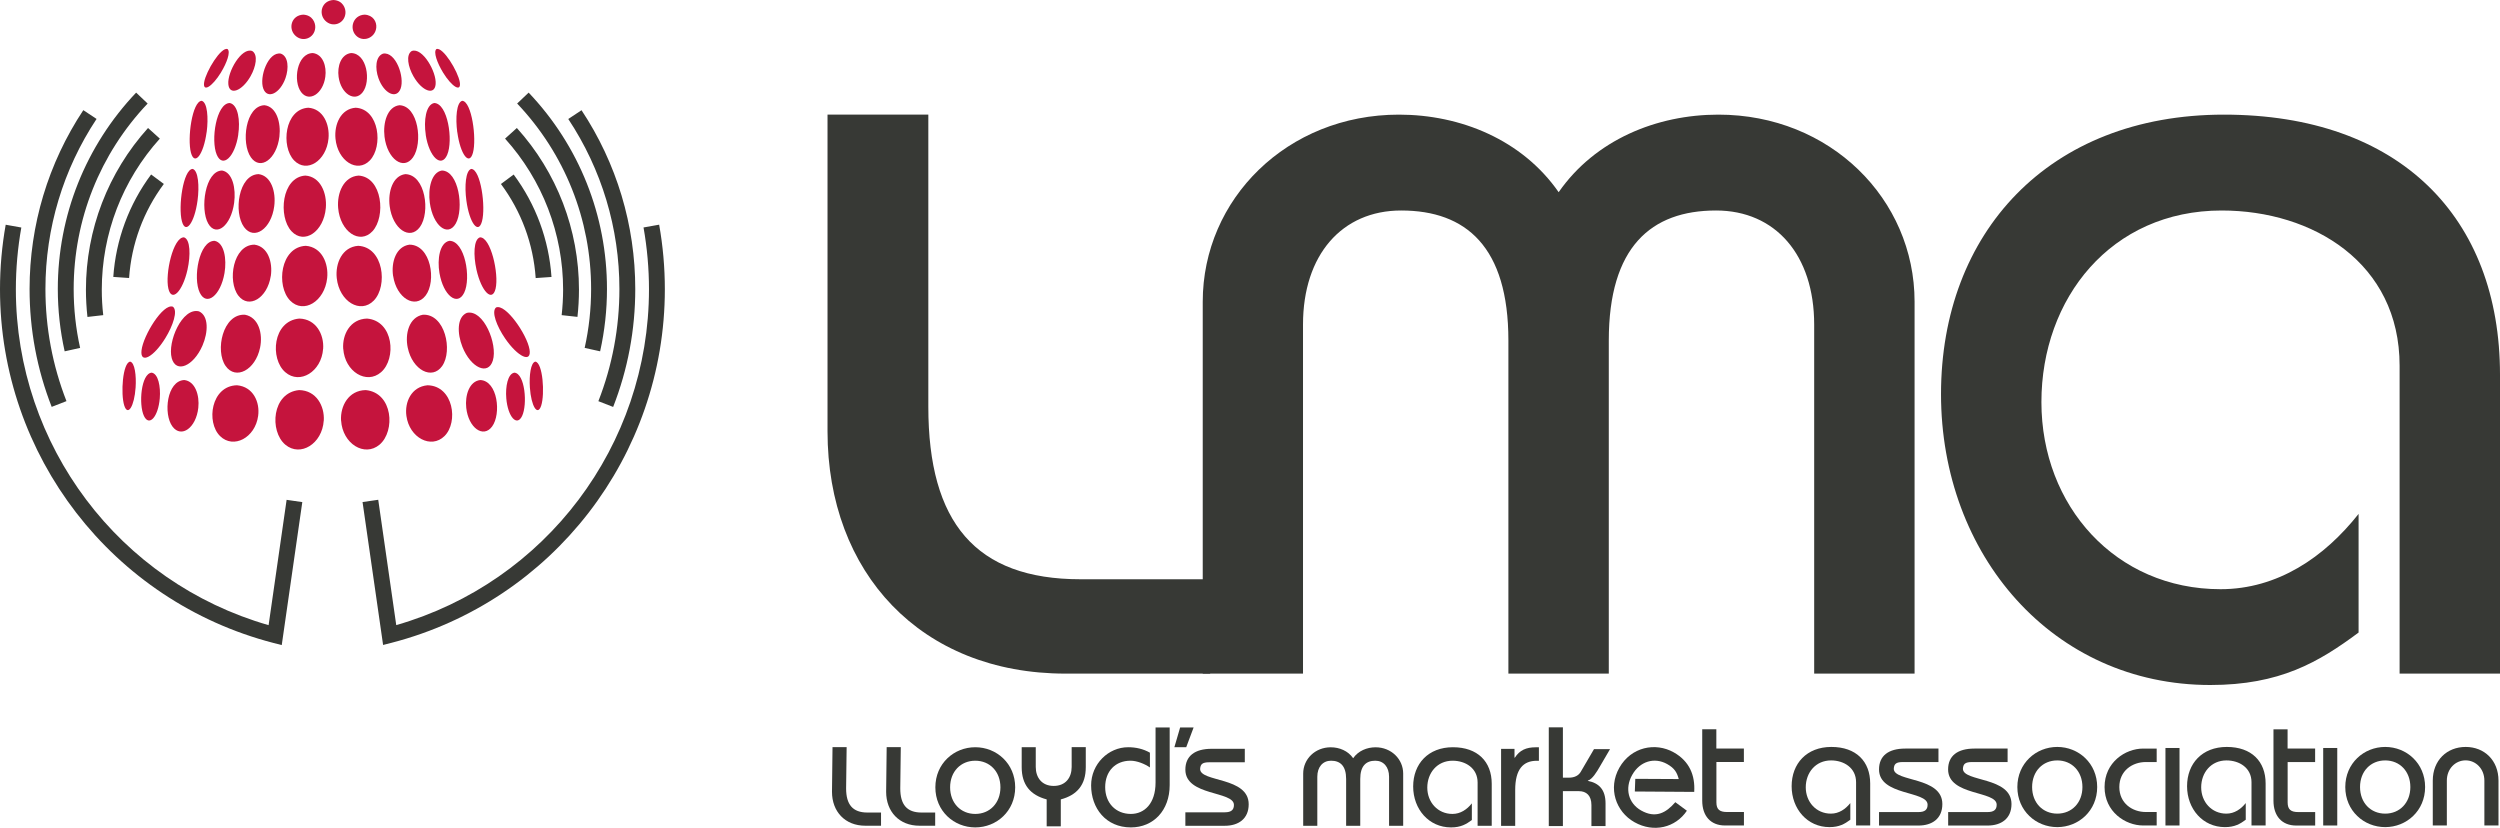 <?xml version="1.0" encoding="UTF-8"?> <svg xmlns="http://www.w3.org/2000/svg" id="Layer_2" data-name="Layer 2" viewBox="0 0 430.29 142.48"><defs><style> .cls-1 { fill: #373935; } .cls-2 { fill: #c5143d; } </style></defs><g id="Layer_1-2" data-name="Layer 1"><g><path class="cls-1" d="M159.78,19.73v50.26c0,19.93,8.12,29.71,26.2,29.71h22.31s0,16.24,0,16.24h-24.89c-24.91,0-40.97-17.35-40.97-41.7V19.73h17.35Z"></path><path class="cls-1" d="M207.01,115.94V51.93c0-17.67,14.53-32.2,33.77-32.2,10.6,0,21.21,4.32,27.49,13.35,6.28-9.03,16.89-13.35,27.49-13.35,19.24,0,33.77,14.53,33.77,32.2v64.01h-17.28v-60.08c0-11.98-6.68-19.63-16.89-19.63-11.19,0-18.46,6.28-18.46,22.38v57.33h-17.28v-57.33c0-16.1-7.26-22.38-18.46-22.38-10.21,0-16.89,7.66-16.89,19.63v60.08h-17.28Z"></path><path class="cls-1" d="M413.01,115.94v-53.01c0-17.67-14.92-26.7-30.63-26.7-19.04,0-31.02,15.12-31.02,32.98s12.76,32.2,30.83,32.2c9.82,0,17.87-5.5,23.76-12.96v20.42c-6.87,5.11-13.55,9.03-25.53,9.03-27.1,0-46.34-22.38-46.34-50.07s18.46-48.1,48.69-48.1,47.52,17.67,47.52,44.77v51.44h-17.28Z"></path><path class="cls-1" d="M145.72,128.6l-.09,7.1c0,2.79,1.14,4.15,3.66,4.15h2.35v2.27h-2.71c-3.48,0-5.73-2.43-5.73-5.83l.09-7.7h2.42Z"></path><path class="cls-1" d="M155.04,128.6l-.09,7.1c0,2.79,1.14,4.15,3.66,4.15h2.35v2.27h-2.71c-3.48,0-5.73-2.43-5.73-5.83l.09-7.7h2.42Z"></path><path class="cls-1" d="M167.86,140.09c2.51,0,4.33-1.88,4.33-4.58s-1.82-4.58-4.33-4.58-4.33,1.88-4.33,4.58,1.82,4.58,4.33,4.58M167.86,128.61c3.67,0,6.87,2.81,6.87,6.9s-3.2,6.9-6.87,6.9-6.87-2.81-6.87-6.9,3.2-6.9,6.87-6.9"></path><path class="cls-1" d="M178.27,128.61v3.4c0,1.82,1.05,3.26,3.09,3.26s3.09-1.43,3.09-3.26v-3.42h2.43v3.45c0,3.04-1.49,4.8-4.3,5.55v4.64h-2.43v-4.64c-2.81-.75-4.3-2.51-4.3-5.55v-3.43h2.43Z"></path></g><polygon class="cls-1" points="202.13 128.6 203.12 125.21 205.44 125.21 204.17 128.6 202.13 128.6"></polygon><g><path class="cls-1" d="M204.02,139.81h6.79c1.13,0,1.57-.44,1.57-1.27,0-2.43-8.36-1.49-8.36-6.07,0-2.35,1.63-3.59,4.52-3.59h5.71v2.32h-6.12c-1.19,0-1.52.33-1.57,1.16,0,2.29,8.36,1.32,8.36,6.07,0,2.51-1.77,3.7-4.11,3.7h-6.79v-2.32Z"></path><path class="cls-1" d="M201.32,125.21v9.92c0,4.36-2.79,7.28-6.68,7.28-4.3,0-6.84-3.31-6.84-7.23,0-3.7,2.98-6.57,6.37-6.57,1.32,0,2.59.28,3.75.94v2.54c-.88-.61-2.23-1.16-3.34-1.16-2.62,0-4.36,1.82-4.36,4.55s1.82,4.61,4.42,4.61c2.32,0,4.25-1.77,4.25-5.41v-9.47h2.43Z"></path><path class="cls-1" d="M224.3,142.13v-8.99c0-2.48,2.04-4.52,4.74-4.52,1.49,0,2.98.61,3.86,1.88.88-1.27,2.37-1.88,3.86-1.88,2.7,0,4.75,2.04,4.75,4.52v8.99h-2.43v-8.44c0-1.68-.94-2.76-2.37-2.76-1.57,0-2.59.88-2.59,3.14v8.06h-2.43v-8.06c0-2.26-1.02-3.14-2.59-3.14-1.43,0-2.37,1.08-2.37,2.76v8.44h-2.43Z"></path><path class="cls-1" d="M254.32,142.13v-7.45c0-2.48-2.1-3.75-4.3-3.75-2.68,0-4.36,2.12-4.36,4.63s1.79,4.53,4.33,4.53c1.38,0,2.51-.77,3.34-1.82v2.87c-.97.72-1.9,1.27-3.59,1.27-3.81,0-6.51-3.14-6.51-7.04s2.59-6.76,6.84-6.76,6.68,2.48,6.68,6.29v7.23h-2.43Z"></path><path class="cls-1" d="M258.35,128.89h2.32v1.52h.06c.83-1.3,1.96-1.79,3.59-1.79h.55v2.32h-.36c-2.34,0-3.72,1.44-3.72,5.02v6.18h-2.43v-13.24Z"></path><path class="cls-1" d="M281.38,136.22l.08-2.17,7.48.04c-.31-1.13-.7-1.85-1.99-2.58-2.19-1.23-4.7-.49-6.02,1.86-1.33,2.35-.66,4.88,1.52,6.12,2.5,1.41,4.28.45,5.9-1.42l1.99,1.47c-1.96,2.92-5.71,3.84-9.03,1.97-3.2-1.8-4.6-5.83-2.59-9.38s6.18-4.43,9.37-2.63c2.69,1.52,3.69,3.95,3.51,6.8l-10.22-.07Z"></path><path class="cls-1" d="M266.57,142.18v-16.99h2.43v8.66h1.02c1.02,0,1.68-.39,2.04-.99l2.29-3.92h2.76l-1.74,2.98c-.52.91-1.32,2.23-2.07,2.43v.05c1.96.39,3.04,1.55,3.04,3.89v3.89h-2.43v-3.61c0-1.65-.88-2.4-2.15-2.4h-2.76v6.01h-2.43Z"></path><path class="cls-1" d="M300.16,131.15h-4.74v6.95c0,1.24.58,1.66,1.82,1.66h2.92v2.32h-3.26c-2.48,0-3.92-1.65-3.92-4.28v-12.28h2.43v3.31h4.74v2.32Z"></path><path class="cls-1" d="M319.46,142.08v-7.45c0-2.48-2.1-3.75-4.3-3.75-2.68,0-4.36,2.12-4.36,4.63s1.79,4.53,4.33,4.53c1.38,0,2.51-.77,3.34-1.82v2.87c-.97.72-1.9,1.27-3.59,1.27-3.81,0-6.51-3.14-6.51-7.04s2.59-6.76,6.84-6.76,6.68,2.48,6.68,6.29v7.23h-2.43Z"></path><path class="cls-1" d="M323.41,139.77h6.79c1.13,0,1.57-.44,1.57-1.27,0-2.43-8.36-1.49-8.36-6.07,0-2.35,1.63-3.59,4.52-3.59h5.71v2.32h-6.12c-1.19,0-1.52.33-1.57,1.16,0,2.29,8.36,1.32,8.36,6.07,0,2.51-1.76,3.7-4.11,3.7h-6.79v-2.32Z"></path><path class="cls-1" d="M335.3,139.77h6.79c1.13,0,1.57-.44,1.57-1.27,0-2.43-8.36-1.49-8.36-6.07,0-2.35,1.63-3.59,4.53-3.59h5.71v2.32h-6.12c-1.19,0-1.52.33-1.57,1.16,0,2.29,8.36,1.32,8.36,6.07,0,2.51-1.77,3.7-4.11,3.7h-6.79v-2.32Z"></path><path class="cls-1" d="M354.09,140.04c2.51,0,4.33-1.88,4.33-4.58s-1.82-4.58-4.33-4.58-4.33,1.88-4.33,4.58,1.82,4.58,4.33,4.58M354.09,128.56c3.67,0,6.87,2.81,6.87,6.9s-3.2,6.9-6.87,6.9-6.87-2.81-6.87-6.9,3.2-6.9,6.87-6.9"></path><path class="cls-1" d="M371.2,131.16h-1.88c-2.29,0-4.55,1.49-4.55,4.3s2.26,4.3,4.55,4.3h1.88v2.32h-2.32c-3.09,0-6.65-2.37-6.65-6.62s3.56-6.62,6.65-6.62h2.32v2.32Z"></path></g><rect class="cls-1" x="372.71" y="128.74" width="2.42" height="13.34"></rect><path class="cls-1" d="M387.52,142.08v-7.45c0-2.48-2.1-3.75-4.3-3.75-2.68,0-4.36,2.12-4.36,4.63s1.79,4.53,4.33,4.53c1.38,0,2.51-.77,3.34-1.82v2.87c-.97.72-1.9,1.27-3.59,1.27-3.81,0-6.51-3.14-6.51-7.04s2.59-6.76,6.84-6.76,6.68,2.48,6.68,6.29v7.23h-2.43Z"></path><rect class="cls-1" x="399.86" y="128.74" width="2.42" height="13.34"></rect><g><path class="cls-1" d="M410.53,140.04c2.51,0,4.33-1.88,4.33-4.58s-1.82-4.58-4.33-4.58-4.33,1.88-4.33,4.58,1.82,4.58,4.33,4.58M410.53,128.56c3.67,0,6.87,2.81,6.87,6.9s-3.2,6.9-6.87,6.9-6.87-2.81-6.87-6.9,3.2-6.9,6.87-6.9"></path><path class="cls-1" d="M418.72,142.08v-7.73c0-3.48,2.43-5.79,5.66-5.79s5.65,2.32,5.65,5.79v7.73h-2.43v-7.73c0-2.04-1.49-3.48-3.23-3.48s-3.23,1.43-3.23,3.48v7.73h-2.43Z"></path><path class="cls-1" d="M398.48,131.16h-4.74v6.95c0,1.24.58,1.66,1.82,1.66h2.92v2.32h-3.26c-2.48,0-3.92-1.65-3.92-4.28v-12.28h2.43v3.31h4.74v2.32Z"></path><path class="cls-1" d="M48.5,111.03l-1.48-.38C19.33,103.45,0,78.43,0,49.8c0-3.73.33-7.48.98-11.12l2.69.48c-.62,3.48-.94,7.06-.94,10.64,0,26.88,17.81,50.43,43.5,57.8l3.1-21.57,2.7.39-3.54,24.62ZM8.9,70.04c-2.53-6.47-3.81-13.29-3.81-20.3,0-11,3.2-21.64,9.25-30.78l2.28,1.51c-5.75,8.69-8.8,18.81-8.8,29.27,0,6.66,1.22,13.15,3.62,19.3l-2.54.99ZM11.13,60.47c-.78-3.5-1.18-7.11-1.18-10.73,0-12.63,4.79-24.64,13.48-33.8l1.98,1.88c-8.21,8.65-12.73,19.99-12.73,31.92,0,3.42.37,6.83,1.11,10.14l-2.67.59ZM15.05,54.54c-.17-1.55-.26-3.13-.26-4.69,0-10.3,3.8-20.18,10.69-27.82l2.03,1.83c-6.44,7.14-9.99,16.37-9.99,25.99,0,1.47.08,2.94.25,4.39l-2.71.31ZM22.23,47.85l-2.73-.19c.44-6.39,2.69-12.48,6.51-17.63l2.19,1.63c-3.51,4.72-5.58,10.32-5.98,16.18Z"></path><path class="cls-2" d="M40.3,34.92c-.54,3.93-3.08,5.96-4.46,3.56-1.45-2.54-.53-9.08,2.38-9.13,1.81.3,2.42,3.09,2.08,5.57"></path><path class="cls-2" d="M47.2,35.49c-.5,3.91-3.46,5.96-5.2,3.59-1.83-2.51-.97-9.02,2.51-9.11,2.17.28,3.01,3.05,2.69,5.52"></path><path class="cls-2" d="M56.08,35.79c-.35,4.09-3.71,6.37-5.91,4.01-2.32-2.5-1.72-9.3,2.38-9.58,2.59.17,3.75,3,3.53,5.57"></path><path class="cls-2" d="M34,34.51c-.52,3.87-2.06,5.92-2.69,3.58-.67-2.47.21-8.92,1.84-9.02.99.26,1.18,3,.85,5.44"></path><path class="cls-2" d="M35.56,22.75c-.52,3.84-2.05,5.86-2.69,3.55-.67-2.45.21-8.85,1.84-8.95,1,.26,1.18,2.98.86,5.4"></path><path class="cls-2" d="M41.01,23.19c-.58,3.84-2.69,5.8-3.7,3.45-1.07-2.49-.09-8.87,2.24-8.91,1.44.3,1.82,3.04,1.45,5.45"></path><path class="cls-2" d="M48.09,23.52c-.47,3.86-3.26,5.89-4.9,3.57-1.74-2.46-.94-8.88,2.34-8.98,2.06.26,2.85,2.98,2.56,5.41"></path><path class="cls-2" d="M56.54,23.85c-.37,3.87-3.75,6.01-5.92,3.76-2.3-2.39-1.65-8.83,2.44-9.07,2.57.18,3.71,2.87,3.48,5.31"></path><path class="cls-2" d="M38.05,12.45c-1.55,2.53-3.2,3.5-2.91,1.7.32-1.9,2.9-6.1,4.02-5.71.58.47-.14,2.41-1.11,4"></path><path class="cls-2" d="M43.12,13.13c-1.47,2.58-3.65,3.36-3.82,1.36-.19-2.1,2.27-6.39,4.11-5.71,1.05.65.64,2.72-.29,4.35"></path><path class="cls-2" d="M49.14,13.44c-.94,2.67-3.12,3.7-3.82,1.82-.74-1.99.84-6.43,3.02-6.03,1.31.48,1.39,2.53.8,4.21"></path><path class="cls-2" d="M55.99,13.24c-.4,2.9-2.77,4.41-4.14,2.64-1.46-1.88-.77-6.71,2-6.75,1.73.22,2.4,2.28,2.14,4.11"></path><path class="cls-2" d="M32.28,46.38c-.85,3.82-2.73,5.7-3.3,3.3-.6-2.54.83-8.89,2.69-8.83,1.11.36,1.14,3.12.61,5.52"></path><path class="cls-2" d="M38.64,47c-.66,3.86-3.08,5.79-4.25,3.39-1.24-2.54-.13-8.96,2.55-8.94,1.66.34,2.11,3.11,1.7,5.55"></path><path class="cls-2" d="M46.6,47.52c-.58,3.79-3.76,5.71-5.57,3.37-1.92-2.47-.94-8.77,2.77-8.78,2.31.32,3.17,3.02,2.81,5.41"></path><path class="cls-2" d="M56.31,47.87c-.43,4.03-4.07,6.23-6.38,3.86-2.44-2.51-1.69-9.22,2.7-9.42,2.76.21,3.95,3.02,3.68,5.56"></path><path class="cls-2" d="M28.47,58.18c-2.05,3.34-4.4,4.54-4.11,2.11.3-2.57,3.72-8.13,5.4-7.5.9.68,0,3.29-1.29,5.39"></path><path class="cls-2" d="M34.86,59.45c-1.55,3.6-4.57,4.86-5.3,2.21-.78-2.81,1.81-8.8,4.69-8.07,1.7.77,1.59,3.59.61,5.86"></path><path class="cls-2" d="M44.76,59.85c-.8,3.84-4.19,5.63-5.93,3.14-1.85-2.64-.49-9.02,3.33-8.82,2.37.45,3.11,3.27,2.6,5.69"></path><path class="cls-2" d="M55.61,60.05c-.28,3.92-4,6.2-6.51,4.01-2.67-2.32-2.17-8.84,2.42-9.23,2.9.08,4.27,2.75,4.1,5.22"></path><path class="cls-2" d="M27.5,68.56c-.27,3.19-1.82,4.92-2.72,3.04-.95-1.99-.5-7.3,1.32-7.46,1.14.17,1.57,2.41,1.4,4.42"></path><path class="cls-2" d="M34.13,70.2c-.38,3.43-2.91,5.27-4.44,3.22-1.62-2.17-.97-7.88,2.03-8.01,1.88.21,2.65,2.62,2.41,4.79"></path><path class="cls-2" d="M44.43,71.59c-.51,3.76-4.25,5.73-6.55,3.47-2.44-2.4-1.55-8.65,2.91-8.75,2.8.25,3.97,2.91,3.64,5.28"></path><path class="cls-2" d="M55.72,72.39c-.25,3.98-4.02,6.33-6.62,4.14-2.75-2.33-2.31-8.94,2.38-9.39,2.97.05,4.4,2.75,4.25,5.25"></path><path class="cls-2" d="M73.98,34.92c.54,3.93,3.08,5.96,4.46,3.56,1.45-2.54.53-9.08-2.38-9.13-1.81.3-2.42,3.09-2.08,5.57"></path><path class="cls-2" d="M67.07,35.49c.5,3.91,3.46,5.96,5.2,3.59,1.83-2.51.97-9.02-2.51-9.11-2.17.28-3.01,3.05-2.69,5.52"></path><path class="cls-2" d="M58.2,35.79c.35,4.09,3.71,6.37,5.91,4.01,2.32-2.5,1.72-9.3-2.38-9.58-2.59.17-3.75,3-3.53,5.57"></path><path class="cls-2" d="M80.27,34.51c.52,3.87,2.06,5.92,2.69,3.58.67-2.47-.21-8.92-1.84-9.02-.99.26-1.18,3-.85,5.44"></path><path class="cls-2" d="M78.71,22.75c.52,3.84,2.05,5.86,2.69,3.55.67-2.45-.21-8.84-1.84-8.95-1,.26-1.18,2.98-.86,5.4"></path><path class="cls-2" d="M73.27,23.19c.58,3.84,2.69,5.8,3.7,3.45,1.07-2.49.09-8.87-2.24-8.91-1.44.3-1.82,3.04-1.45,5.45"></path><path class="cls-2" d="M66.18,23.52c.47,3.86,3.26,5.89,4.9,3.57,1.74-2.46.94-8.88-2.34-8.98-2.06.26-2.85,2.98-2.56,5.41"></path><path class="cls-2" d="M57.74,23.85c.37,3.87,3.75,6.01,5.92,3.76,2.3-2.39,1.65-8.83-2.44-9.07-2.57.18-3.71,2.87-3.48,5.31"></path><path class="cls-2" d="M76.23,12.45c1.55,2.53,3.2,3.5,2.91,1.7-.32-1.9-2.9-6.1-4.02-5.71-.58.47.14,2.41,1.11,4"></path><path class="cls-2" d="M71.16,13.13c1.47,2.58,3.65,3.36,3.82,1.36.19-2.1-2.27-6.39-4.11-5.71-1.05.65-.64,2.72.29,4.35"></path><path class="cls-2" d="M65.13,13.44c.94,2.67,3.12,3.7,3.82,1.82.74-1.99-.84-6.43-3.02-6.03-1.31.48-1.39,2.53-.8,4.21"></path><path class="cls-2" d="M58.28,13.24c.4,2.9,2.77,4.41,4.14,2.64,1.46-1.88.77-6.71-2-6.75-1.73.22-2.4,2.28-2.14,4.11"></path><path class="cls-2" d="M82,46.38c.85,3.82,2.73,5.7,3.3,3.3.6-2.54-.83-8.89-2.69-8.83-1.11.36-1.14,3.12-.61,5.52"></path><path class="cls-2" d="M75.64,47c.66,3.86,3.08,5.79,4.25,3.39,1.24-2.54.13-8.96-2.55-8.94-1.66.34-2.11,3.11-1.7,5.55"></path><path class="cls-2" d="M67.67,47.52c.58,3.79,3.76,5.71,5.57,3.37,1.92-2.47.94-8.77-2.77-8.78-2.31.32-3.17,3.02-2.81,5.41"></path><path class="cls-2" d="M57.96,47.87c.43,4.03,4.07,6.23,6.38,3.86,2.44-2.51,1.69-9.22-2.7-9.42-2.76.21-3.95,3.02-3.68,5.56"></path><path class="cls-2" d="M86.93,58.24c2.21,3.23,4.61,4.32,4.21,1.91-.42-2.56-4.12-7.93-5.76-7.23-.86.72.15,3.28,1.55,5.32"></path><path class="cls-2" d="M79.59,59.7c1.45,3.64,4.45,4.98,5.24,2.34.85-2.79-1.59-8.84-4.48-8.19-1.72.72-1.68,3.55-.76,5.85"></path><path class="cls-2" d="M70.18,59.85c.8,3.84,4.19,5.63,5.93,3.14,1.85-2.64.49-9.02-3.33-8.82-2.37.45-3.11,3.27-2.6,5.69"></path><path class="cls-2" d="M59.08,60.05c.28,3.92,4,6.2,6.51,4.01,2.67-2.32,2.17-8.84-2.42-9.23-2.9.08-4.28,2.75-4.1,5.22"></path><path class="cls-2" d="M59.46,2.26c-.13,1.82-2.22,2.59-3.49,1.29-1.2-1.23-.59-3.45,1.42-3.55,1.62.08,2.13,1.43,2.07,2.26"></path><path class="cls-2" d="M64.76,4.78c-.2,1.8-2.34,2.59-3.53,1.29-1.13-1.23-.45-3.46,1.52-3.55,1.46.07,2.12,1.22,2.01,2.26"></path><path class="cls-2" d="M54.26,4.78c-.13,1.82-2.22,2.59-3.49,1.29-1.2-1.23-.59-3.45,1.42-3.55,1.62.08,2.13,1.43,2.07,2.26"></path><path class="cls-2" d="M23.34,66.7c-.22,3.23-1.33,5.01-1.95,3.11-.65-2.01-.28-7.39,1.01-7.57.8.16,1.08,2.42.94,4.46"></path><path class="cls-2" d="M87.14,68.56c.27,3.19,1.82,4.92,2.72,3.04.95-1.99.5-7.3-1.32-7.46-1.14.17-1.57,2.4-1.4,4.42"></path><path class="cls-2" d="M80.25,70.2c.38,3.43,2.91,5.27,4.44,3.22,1.62-2.17.97-7.88-2.03-8.01-1.88.21-2.65,2.62-2.41,4.79"></path><path class="cls-2" d="M69.95,71.59c.51,3.76,4.25,5.73,6.55,3.47,2.44-2.4,1.55-8.65-2.91-8.75-2.8.25-3.97,2.91-3.64,5.28"></path><path class="cls-2" d="M58.71,72.39c.25,3.98,4.02,6.33,6.62,4.14,2.75-2.33,2.31-8.94-2.38-9.39-2.97.05-4.4,2.75-4.25,5.25"></path><path class="cls-2" d="M91.2,66.7c.22,3.23,1.33,5.01,1.95,3.11.65-2.01.28-7.39-1.01-7.57-.8.16-1.08,2.42-.94,4.46"></path><path class="cls-1" d="M65.94,111.03l-3.54-24.62,2.7-.39,3.1,21.57c25.69-7.37,43.5-30.92,43.5-57.8,0-3.57-.32-7.15-.94-10.64l2.69-.48c.65,3.65.98,7.39.98,11.12,0,28.64-19.33,53.66-47.02,60.84l-1.48.38ZM105.53,70.04l-2.54-.99c2.4-6.15,3.62-12.64,3.62-19.3,0-10.46-3.04-20.58-8.8-29.27l2.28-1.51c6.05,9.13,9.25,19.78,9.25,30.78,0,7-1.28,13.83-3.81,20.3ZM103.3,60.47l-2.67-.59c.74-3.31,1.11-6.72,1.11-10.14,0-11.93-4.52-23.27-12.73-31.92l1.98-1.88c8.7,9.16,13.48,21.16,13.48,33.8,0,3.62-.4,7.23-1.18,10.73ZM99.38,54.54l-2.71-.3c.16-1.45.25-2.93.25-4.39,0-9.62-3.55-18.85-9.99-25.99l2.03-1.83c6.9,7.64,10.69,17.52,10.69,27.82,0,1.56-.09,3.14-.26,4.69ZM92.2,47.85c-.4-5.87-2.47-11.46-5.98-16.18l2.19-1.63c3.82,5.14,6.07,11.24,6.51,17.63l-2.73.19Z"></path></g></g></svg> 